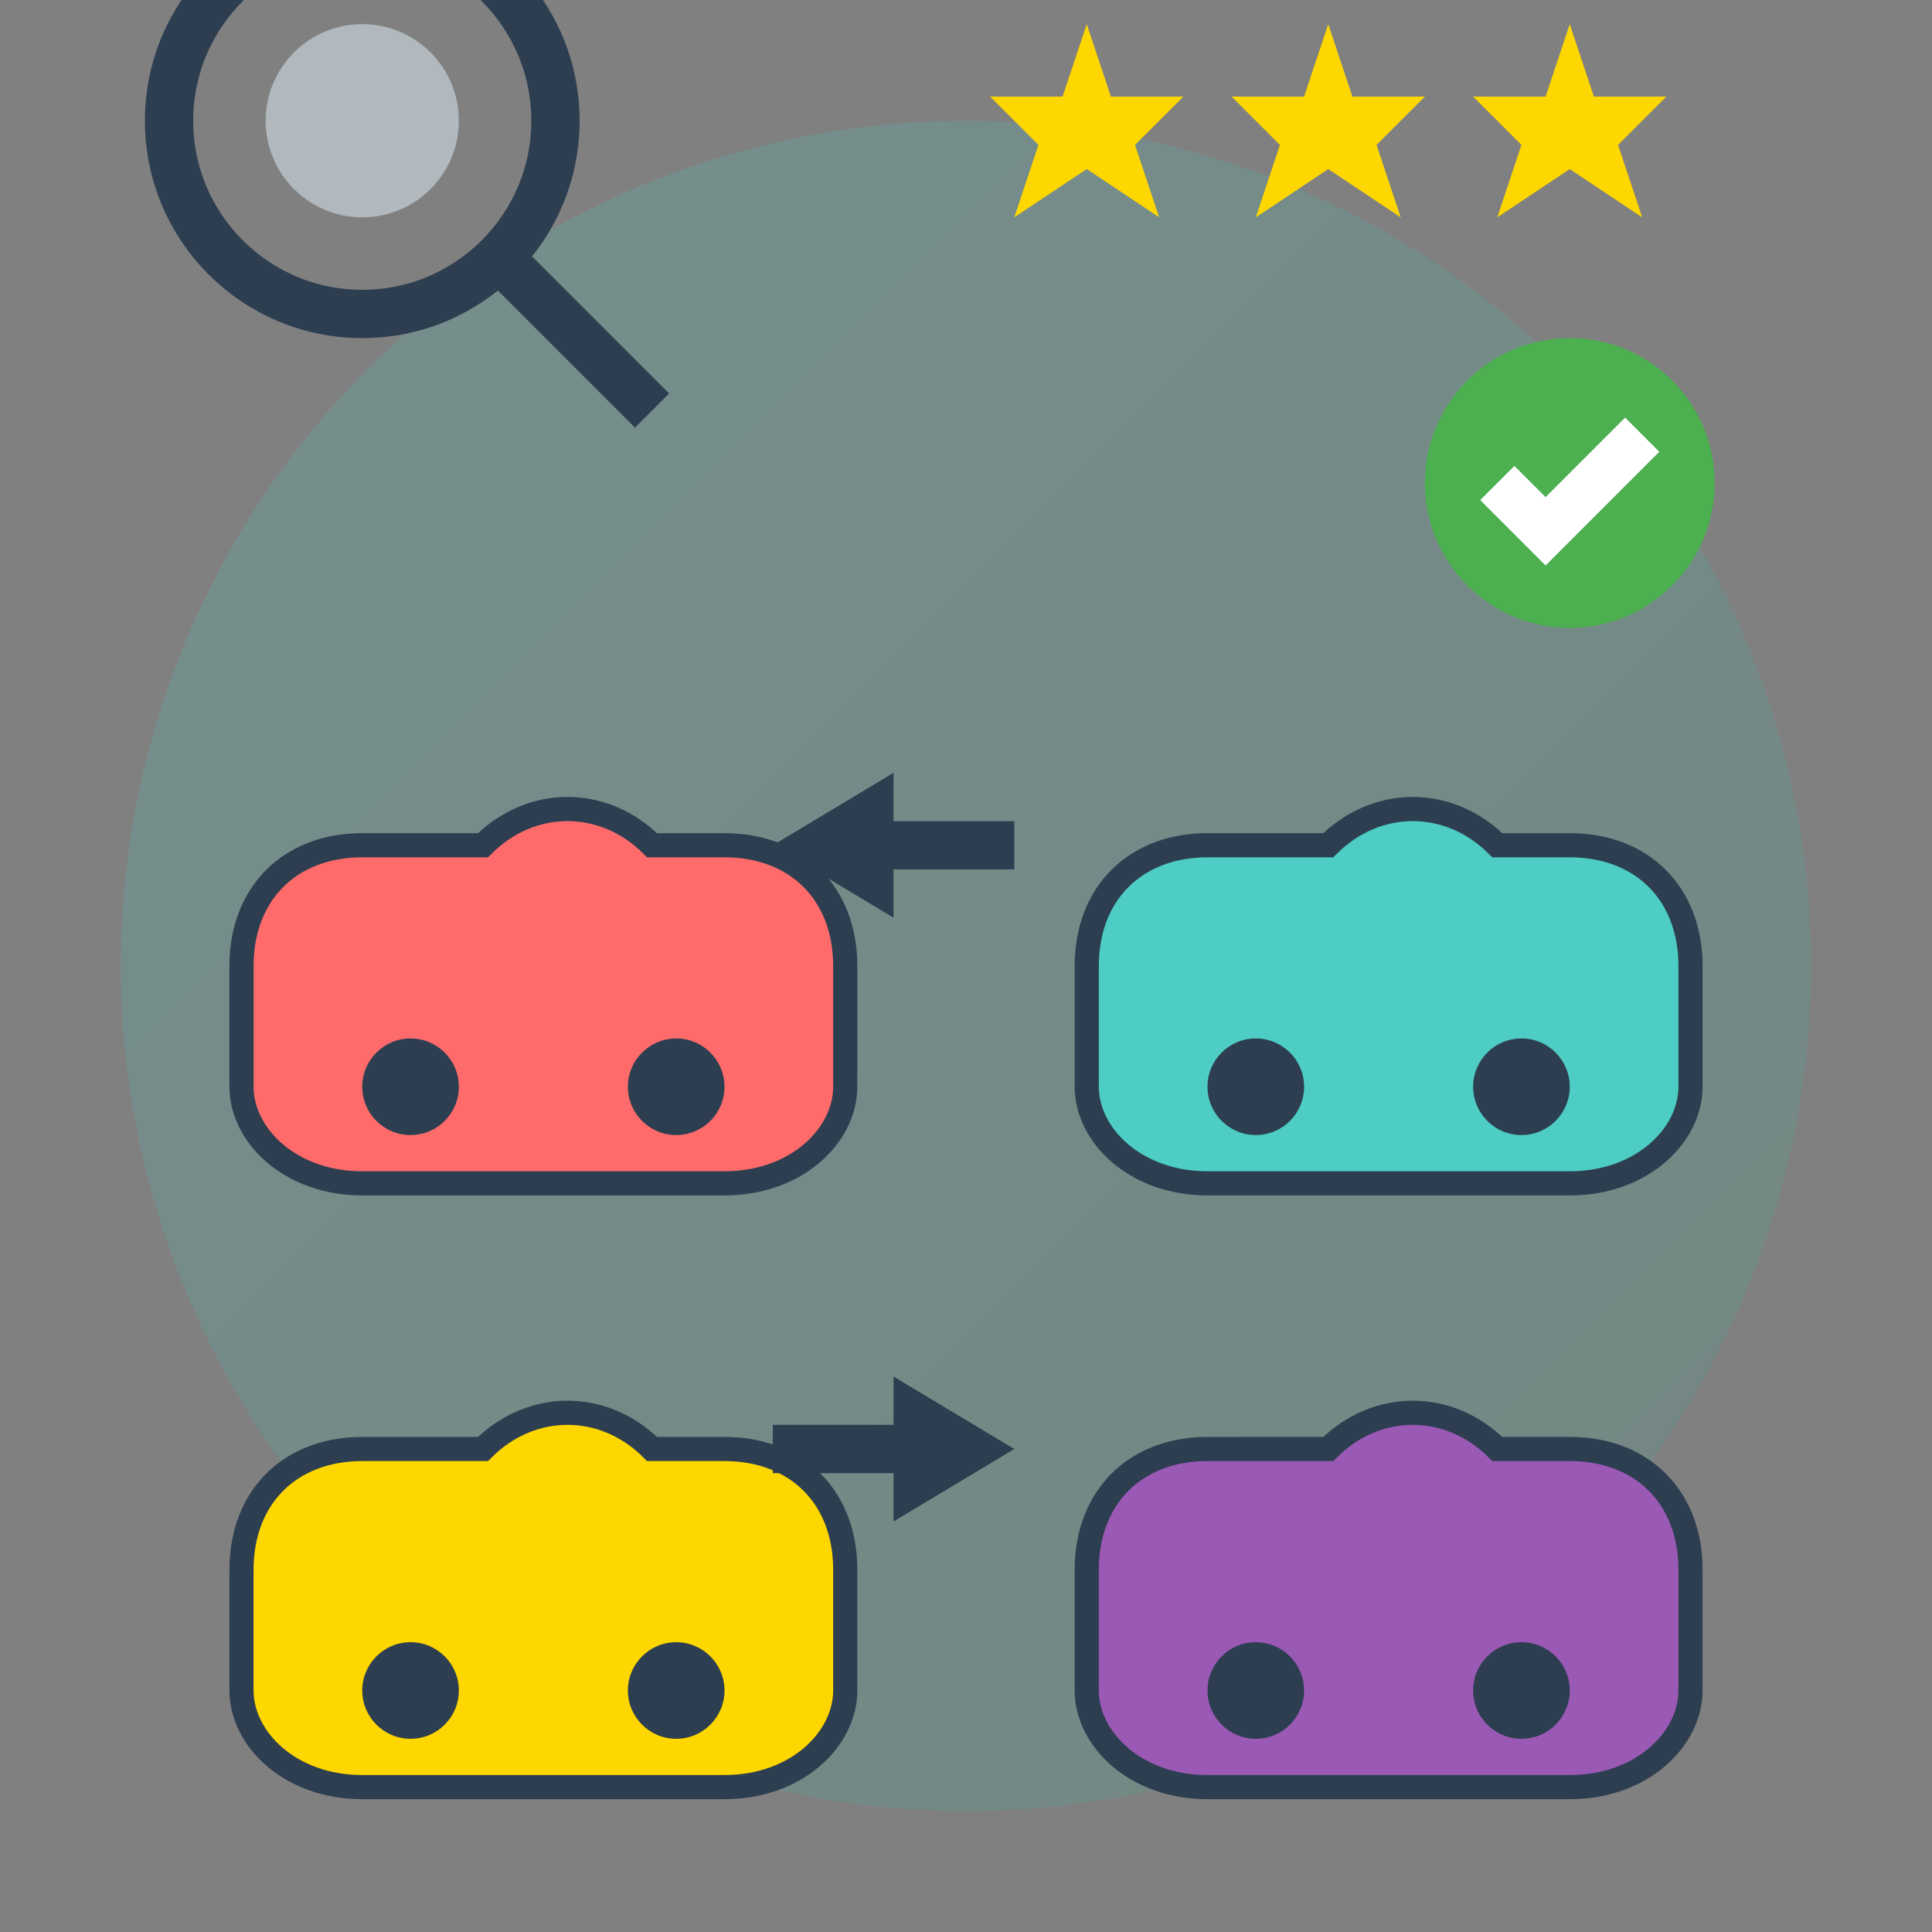 <svg width="80" height="80" viewBox="0 0 80 80" fill="none" xmlns="http://www.w3.org/2000/svg">
    <rect x="0" y="0" width="80" height="80" fill="#808080" stroke="none"/>
    <defs>
        <linearGradient id="selectionGradient" x1="0%" y1="0%" x2="100%" y2="100%">
            <stop offset="0%" style="stop-color:#4ECDC4;stop-opacity:1" />
            <stop offset="100%" style="stop-color:#44A08D;stop-opacity:1" />
        </linearGradient>
    </defs>
    
    <!-- Background circle -->
    <circle cx="40" cy="40" r="35" fill="url(#selectionGradient)" opacity="0.2"/>
    
    <!-- Multiple cars for selection -->
    <!-- Car 1 -->
    <g transform="translate(10, 25)">
        <path d="M0 15 C0 12, 2 10, 5 10 L10 10 C12 8, 15 8, 17 10 L20 10 C23 10, 25 12, 25 15 L25 20 C25 22, 23 24, 20 24 L5 24 C2 24, 0 22, 0 20 L0 15 Z" 
              fill="#FF6B6B" stroke="#2C3E50" stroke-width="1"/>
        <circle cx="7" cy="20" r="2" fill="#2C3E50"/>
        <circle cx="18" cy="20" r="2" fill="#2C3E50"/>
    </g>
    
    <!-- Car 2 -->
    <g transform="translate(45, 25)">
        <path d="M0 15 C0 12, 2 10, 5 10 L10 10 C12 8, 15 8, 17 10 L20 10 C23 10, 25 12, 25 15 L25 20 C25 22, 23 24, 20 24 L5 24 C2 24, 0 22, 0 20 L0 15 Z" 
              fill="#4ECDC4" stroke="#2C3E50" stroke-width="1"/>
        <circle cx="7" cy="20" r="2" fill="#2C3E50"/>
        <circle cx="18" cy="20" r="2" fill="#2C3E50"/>
    </g>
    
    <!-- Car 3 -->
    <g transform="translate(10, 50)">
        <path d="M0 15 C0 12, 2 10, 5 10 L10 10 C12 8, 15 8, 17 10 L20 10 C23 10, 25 12, 25 15 L25 20 C25 22, 23 24, 20 24 L5 24 C2 24, 0 22, 0 20 L0 15 Z" 
              fill="#FFD700" stroke="#2C3E50" stroke-width="1"/>
        <circle cx="7" cy="20" r="2" fill="#2C3E50"/>
        <circle cx="18" cy="20" r="2" fill="#2C3E50"/>
    </g>
    
    <!-- Car 4 -->
    <g transform="translate(45, 50)">
        <path d="M0 15 C0 12, 2 10, 5 10 L10 10 C12 8, 15 8, 17 10 L20 10 C23 10, 25 12, 25 15 L25 20 C25 22, 23 24, 20 24 L5 24 C2 24, 0 22, 0 20 L0 15 Z" 
              fill="#9B59B6" stroke="#2C3E50" stroke-width="1"/>
        <circle cx="7" cy="20" r="2" fill="#2C3E50"/>
        <circle cx="18" cy="20" r="2" fill="#2C3E50"/>
    </g>
    
    <!-- Selection indicators -->
    <!-- Checkmark on car 2 -->
    <g transform="translate(65, 20)">
        <circle cx="0" cy="0" r="6" fill="#4CAF50"/>
        <path d="M-3 0 L-1 2 L3 -2" stroke="white" stroke-width="2" fill="none"/>
    </g>
    
    <!-- Magnifying glass -->
    <g transform="translate(15, 5)">
        <circle cx="0" cy="0" r="8" fill="none" stroke="#2C3E50" stroke-width="2"/>
        <line x1="6" y1="6" x2="12" y2="12" stroke="#2C3E50" stroke-width="2"/>
        <circle cx="0" cy="0" r="4" fill="#E3F2FD" opacity="0.5"/>
    </g>
    
    <!-- Rating stars -->
    <g transform="translate(45, 5)">
        <polygon points="0,-4 1,-1 4,-1 2,1 3,4 0,2 -3,4 -2,1 -4,-1 -1,-1" fill="#FFD700"/>
        <polygon points="10,-4 11,-1 14,-1 12,1 13,4 10,2 7,4 8,1 6,-1 9,-1" fill="#FFD700"/>
        <polygon points="20,-4 21,-1 24,-1 22,1 23,4 20,2 17,4 18,1 16,-1 19,-1" fill="#FFD700"/>
    </g>
    
    <!-- Comparison arrows -->
    <g transform="translate(37, 35)">
        <path d="M-5 0 L0 -3 L0 -1 L5 -1 L5 1 L0 1 L0 3 Z" fill="#2C3E50"/>
    </g>
    
    <g transform="translate(37, 60)">
        <path d="M5 0 L0 -3 L0 -1 L-5 -1 L-5 1 L0 1 L0 3 Z" fill="#2C3E50"/>
    </g>
</svg>
